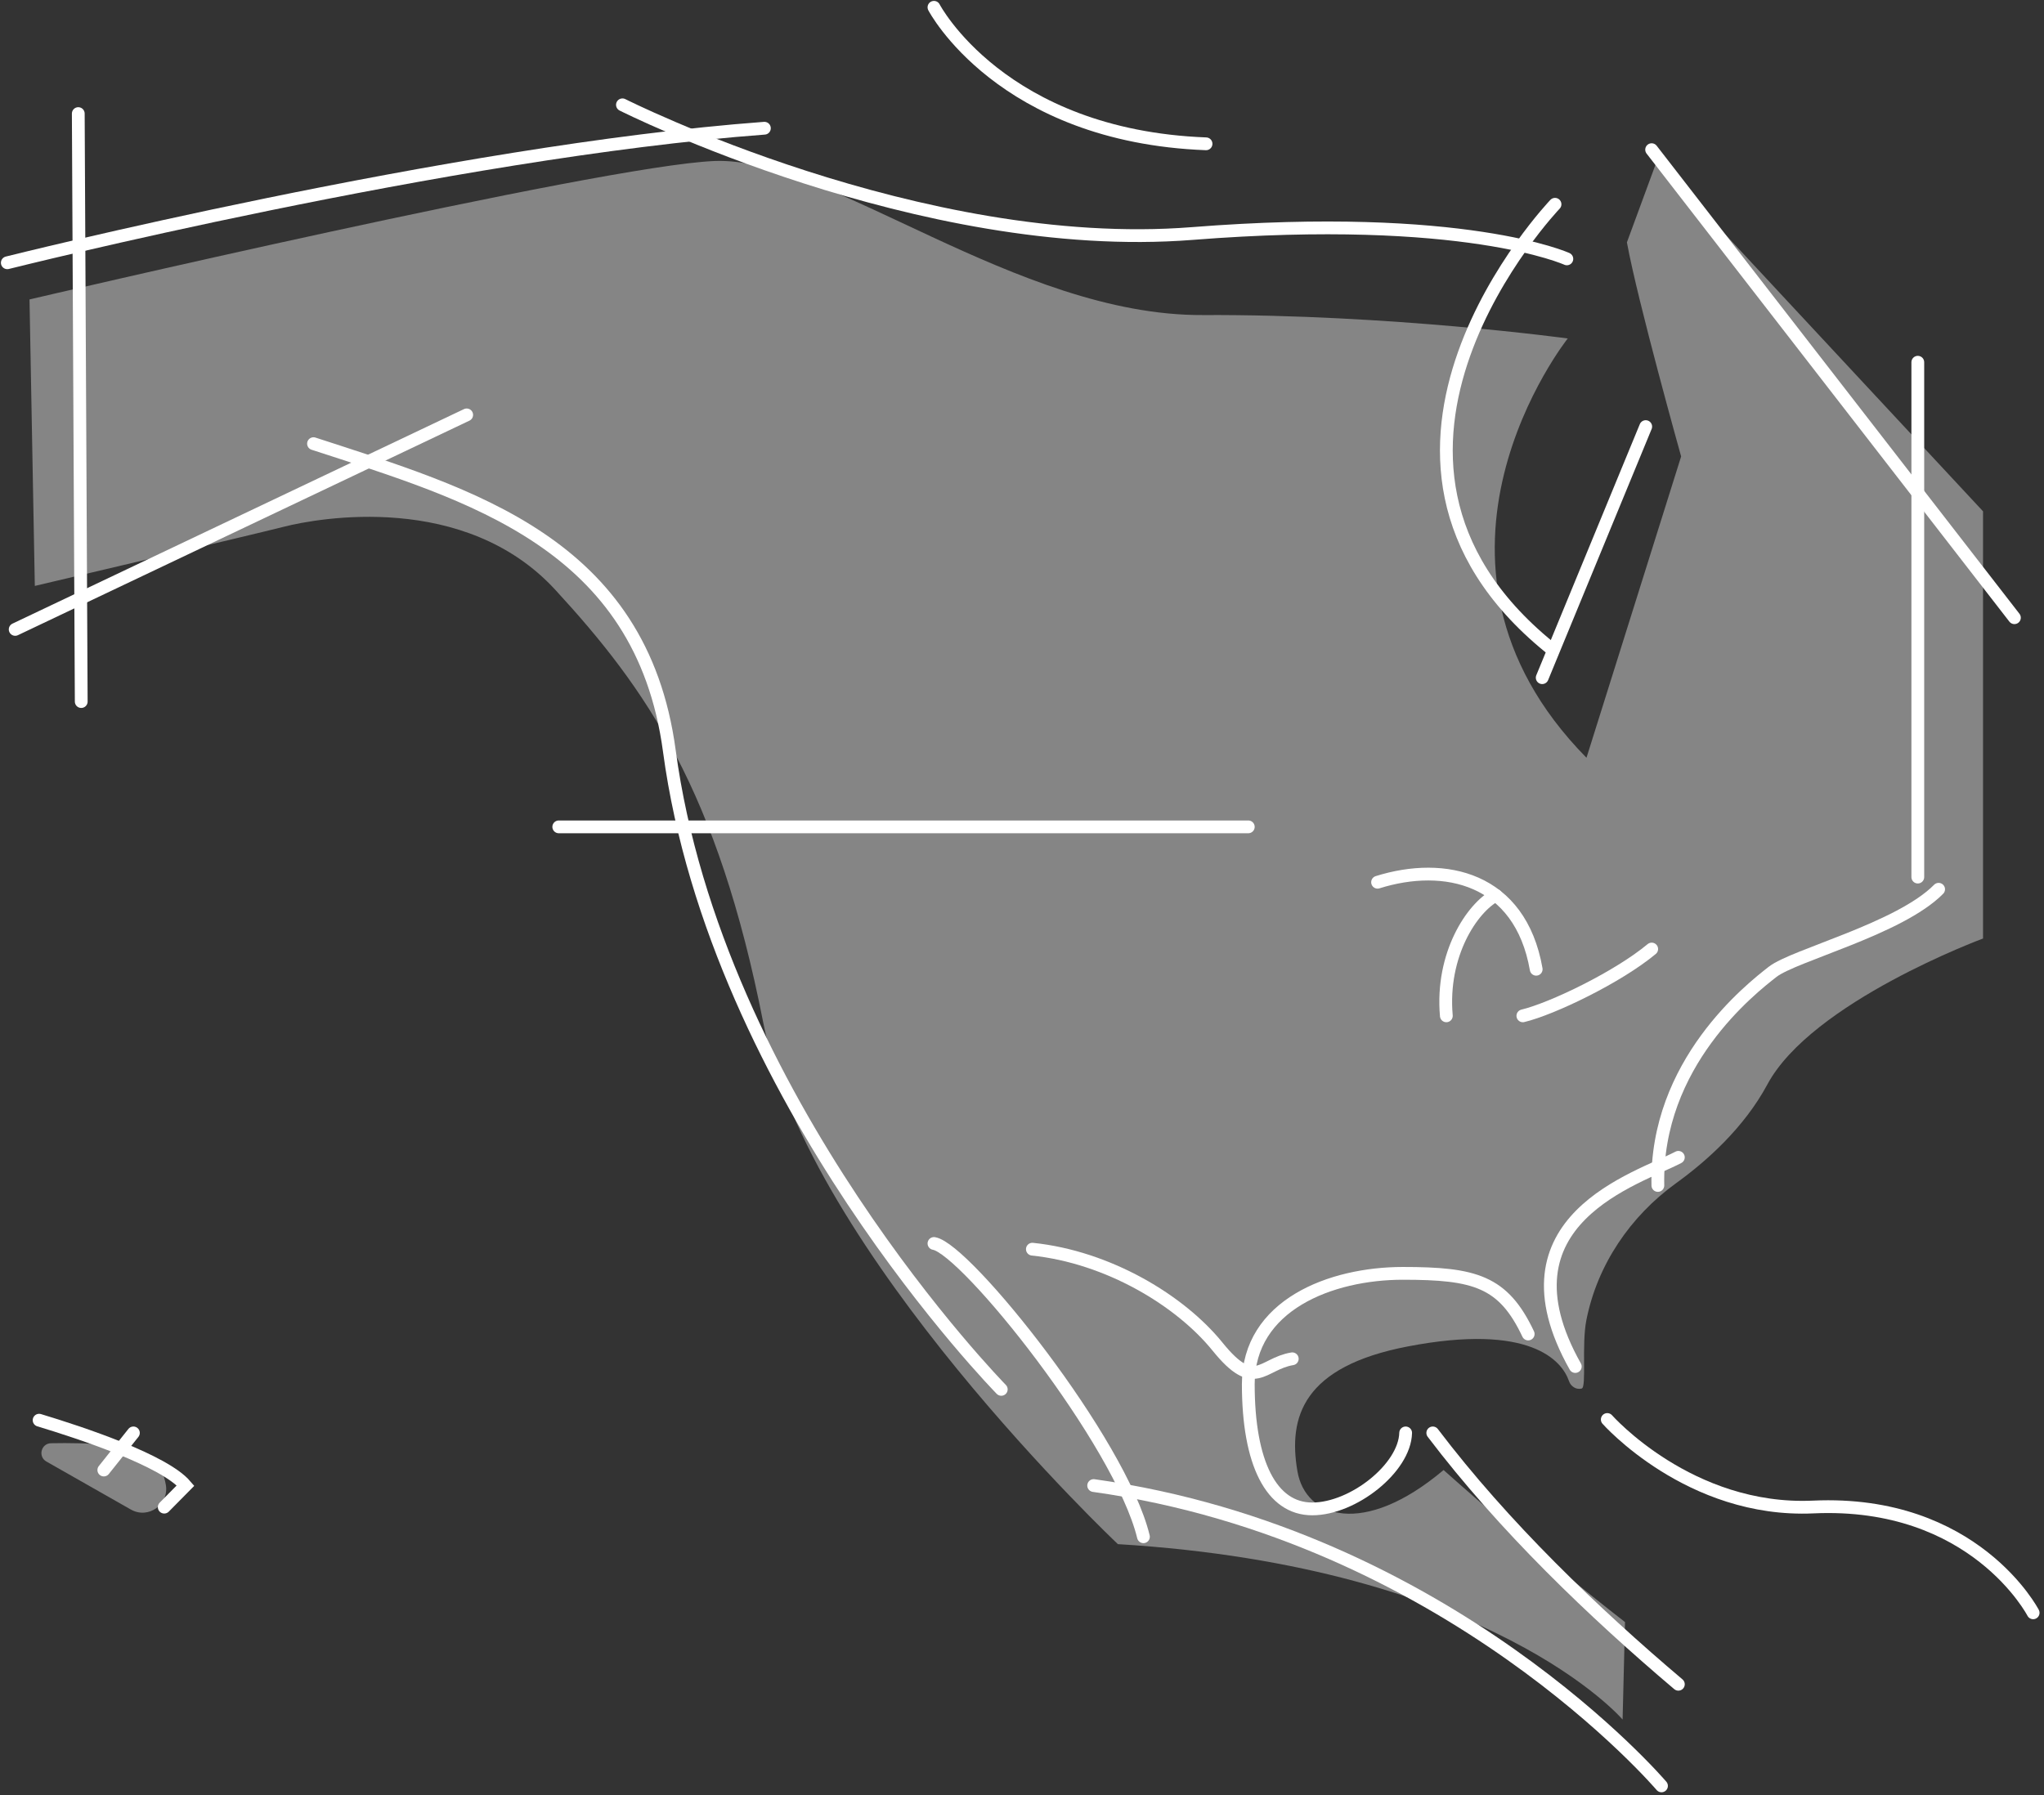 <svg xmlns="http://www.w3.org/2000/svg" xmlns:xlink="http://www.w3.org/1999/xlink" width="280px" height="246px" viewBox="0 0 280 246"><rect x="0" y="0" width="280" height="246" fill="#333333" stroke="none"/><title>americas</title><g id="About" stroke="none" stroke-width="1" fill="none" fill-rule="evenodd"><g id="americas" transform="translate(1, 1)"><g id="Group-5" opacity="0.4" transform="translate(2.64, 20.811)" fill="#FFFFFF"><path d="M268.009,48.249 L268.009,106.785 C268.009,106.785 244.549,115.457 238.468,126.776 C235.275,132.719 230.131,137.298 225.964,140.307 C219.692,144.837 215.182,151.468 213.674,159.056 C213.002,162.431 213.712,168.261 213.035,168.446 C212.296,168.647 211.542,168.166 211.294,167.44 C210.324,164.601 205.95,159.468 189.22,162.676 C174.861,165.43 172.803,172.323 174.092,179.792 C175.189,186.155 183.122,188.878 194.109,179.613 C194.109,179.613 207.29,191.417 218.965,200.445 L218.634,213.801 C218.634,213.801 200.766,192.875 149.496,189.768 C149.496,189.768 107.073,149.736 100.935,118.409 C94.674,86.45 84.831,72.491 72.432,59.01 C60.032,45.529 39.956,49.168 35.295,50.352 C30.634,51.535 1.13,58.473 1.13,58.473 L0.402,19.219 C0.402,19.219 78.575,0.901 94.223,0.25 C109.87,-0.401 135.505,21.479 161.14,21.359 C186.776,21.239 211.121,24.566 211.121,24.566 C211.121,24.566 186.998,54.904 213.687,82.017 L226.652,40.732 C226.652,40.732 220.711,19.531 219.224,11.397 L223.331,0.236 L268.009,48.249 Z" id="Fill-1"></path><path d="M17.243,178.002 C15.115,176.062 8.116,175.845 3.346,175.942 C1.986,175.969 1.532,177.776 2.714,178.448 L14.287,185.027 C16.68,186.388 19.559,184.333 19.075,181.621 C18.835,180.277 18.298,178.964 17.243,178.002" id="Fill-3"></path></g><g id="Group-238" transform="translate(-0.364, -0.213)" stroke="#FFFFFF" stroke-linecap="round" stroke-width="1.75"><path d="M226.966,243.916 C226.966,243.916 197.797,209.578 149.181,202.764" id="Stroke-190"></path><line x1="1.444" y1="85.455" x2="63.294" y2="56.061" id="Stroke-192"></line><path d="M0.364,35.218 C0.364,35.218 61.133,19.988 104.076,16.782" id="Stroke-194"></path><path d="M84.63,13.575 C84.63,13.575 125.413,34.149 162.685,31.21 C199.957,28.27 214.001,34.684 214.001,34.684" id="Stroke-196"></path><path d="M212.381,27.202 C212.381,27.202 179.431,61.672 211.571,87.86" id="Stroke-198"></path><line x1="275.311" y1="83.852" x2="225.615" y2="19.72" id="Stroke-200"></line><line x1="224.805" y1="57.665" x2="210.625" y2="92.069" id="Stroke-202"></line><line x1="10.087" y1="14.776" x2="10.492" y2="95.342" id="Stroke-204"></line><path d="M219.538,193.713 C219.538,193.713 230.801,206.48 247.762,205.703 C269.839,204.692 277.877,220.202 277.877,220.202" id="Stroke-206"></path><path d="M127.304,0.213 C127.304,0.213 136.487,17.849 164.576,18.918" id="Stroke-208"></path><line x1="262.077" y1="48.846" x2="262.077" y2="119.392" id="Stroke-210"></line><path d="M42.311,60.003 C63.734,66.988 87.212,73.516 91.053,102.093 C97.467,149.822 136.524,189.585 136.524,189.585" id="Stroke-212"></path><path d="M127.304,169.594 C131.655,170.316 152.835,196.736 155.999,209.78" id="Stroke-214"></path><path d="M4.721,193.809 C10.492,195.551 21.862,199.323 24.783,202.764 L21.862,205.723" id="Stroke-216"></path><line x1="17.638" y1="195.551" x2="13.585" y2="200.637" id="Stroke-218"></line><path d="M264.929,121.061 C259.585,126.48 245.1,130.093 242.179,132.381 C239.257,134.669 226.104,144.906 226.469,161.645" id="Stroke-220"></path><path d="M229.276,157.792 C223.799,160.682 203.836,166.342 215.156,186.454" id="Stroke-222"></path><path d="M191.919,195.551 C191.797,200.368 184.726,205.964 179.126,205.964 C173.528,205.964 170.362,199.701 170.362,188.863 C170.362,178.024 181.683,173.689 191.542,173.689 C201.402,173.689 205.297,174.772 208.705,181.998" id="Stroke-224"></path><path d="M188.073,120.097 C197.263,117.207 207.61,119.496 209.801,132.02" id="Stroke-226"></path><path d="M204.261,121.885 C201.037,123.59 196.749,129.973 197.493,138.402" id="Stroke-228"></path><path d="M207.975,138.403 C211.991,137.439 220.999,133.104 225.625,129.25" id="Stroke-230"></path><line x1="75.907" y1="112.51" x2="170.363" y2="112.51" id="Stroke-232"></line><path d="M176.388,185.395 C172.189,186.093 171.275,190.067 166.163,183.744 C161.051,177.422 151.191,171.461 140.784,170.377" id="Stroke-234"></path><path d="M229.276,229.991 C217.715,220.202 205.359,208.377 195.635,195.551" id="Stroke-236"></path></g></g></g></svg>